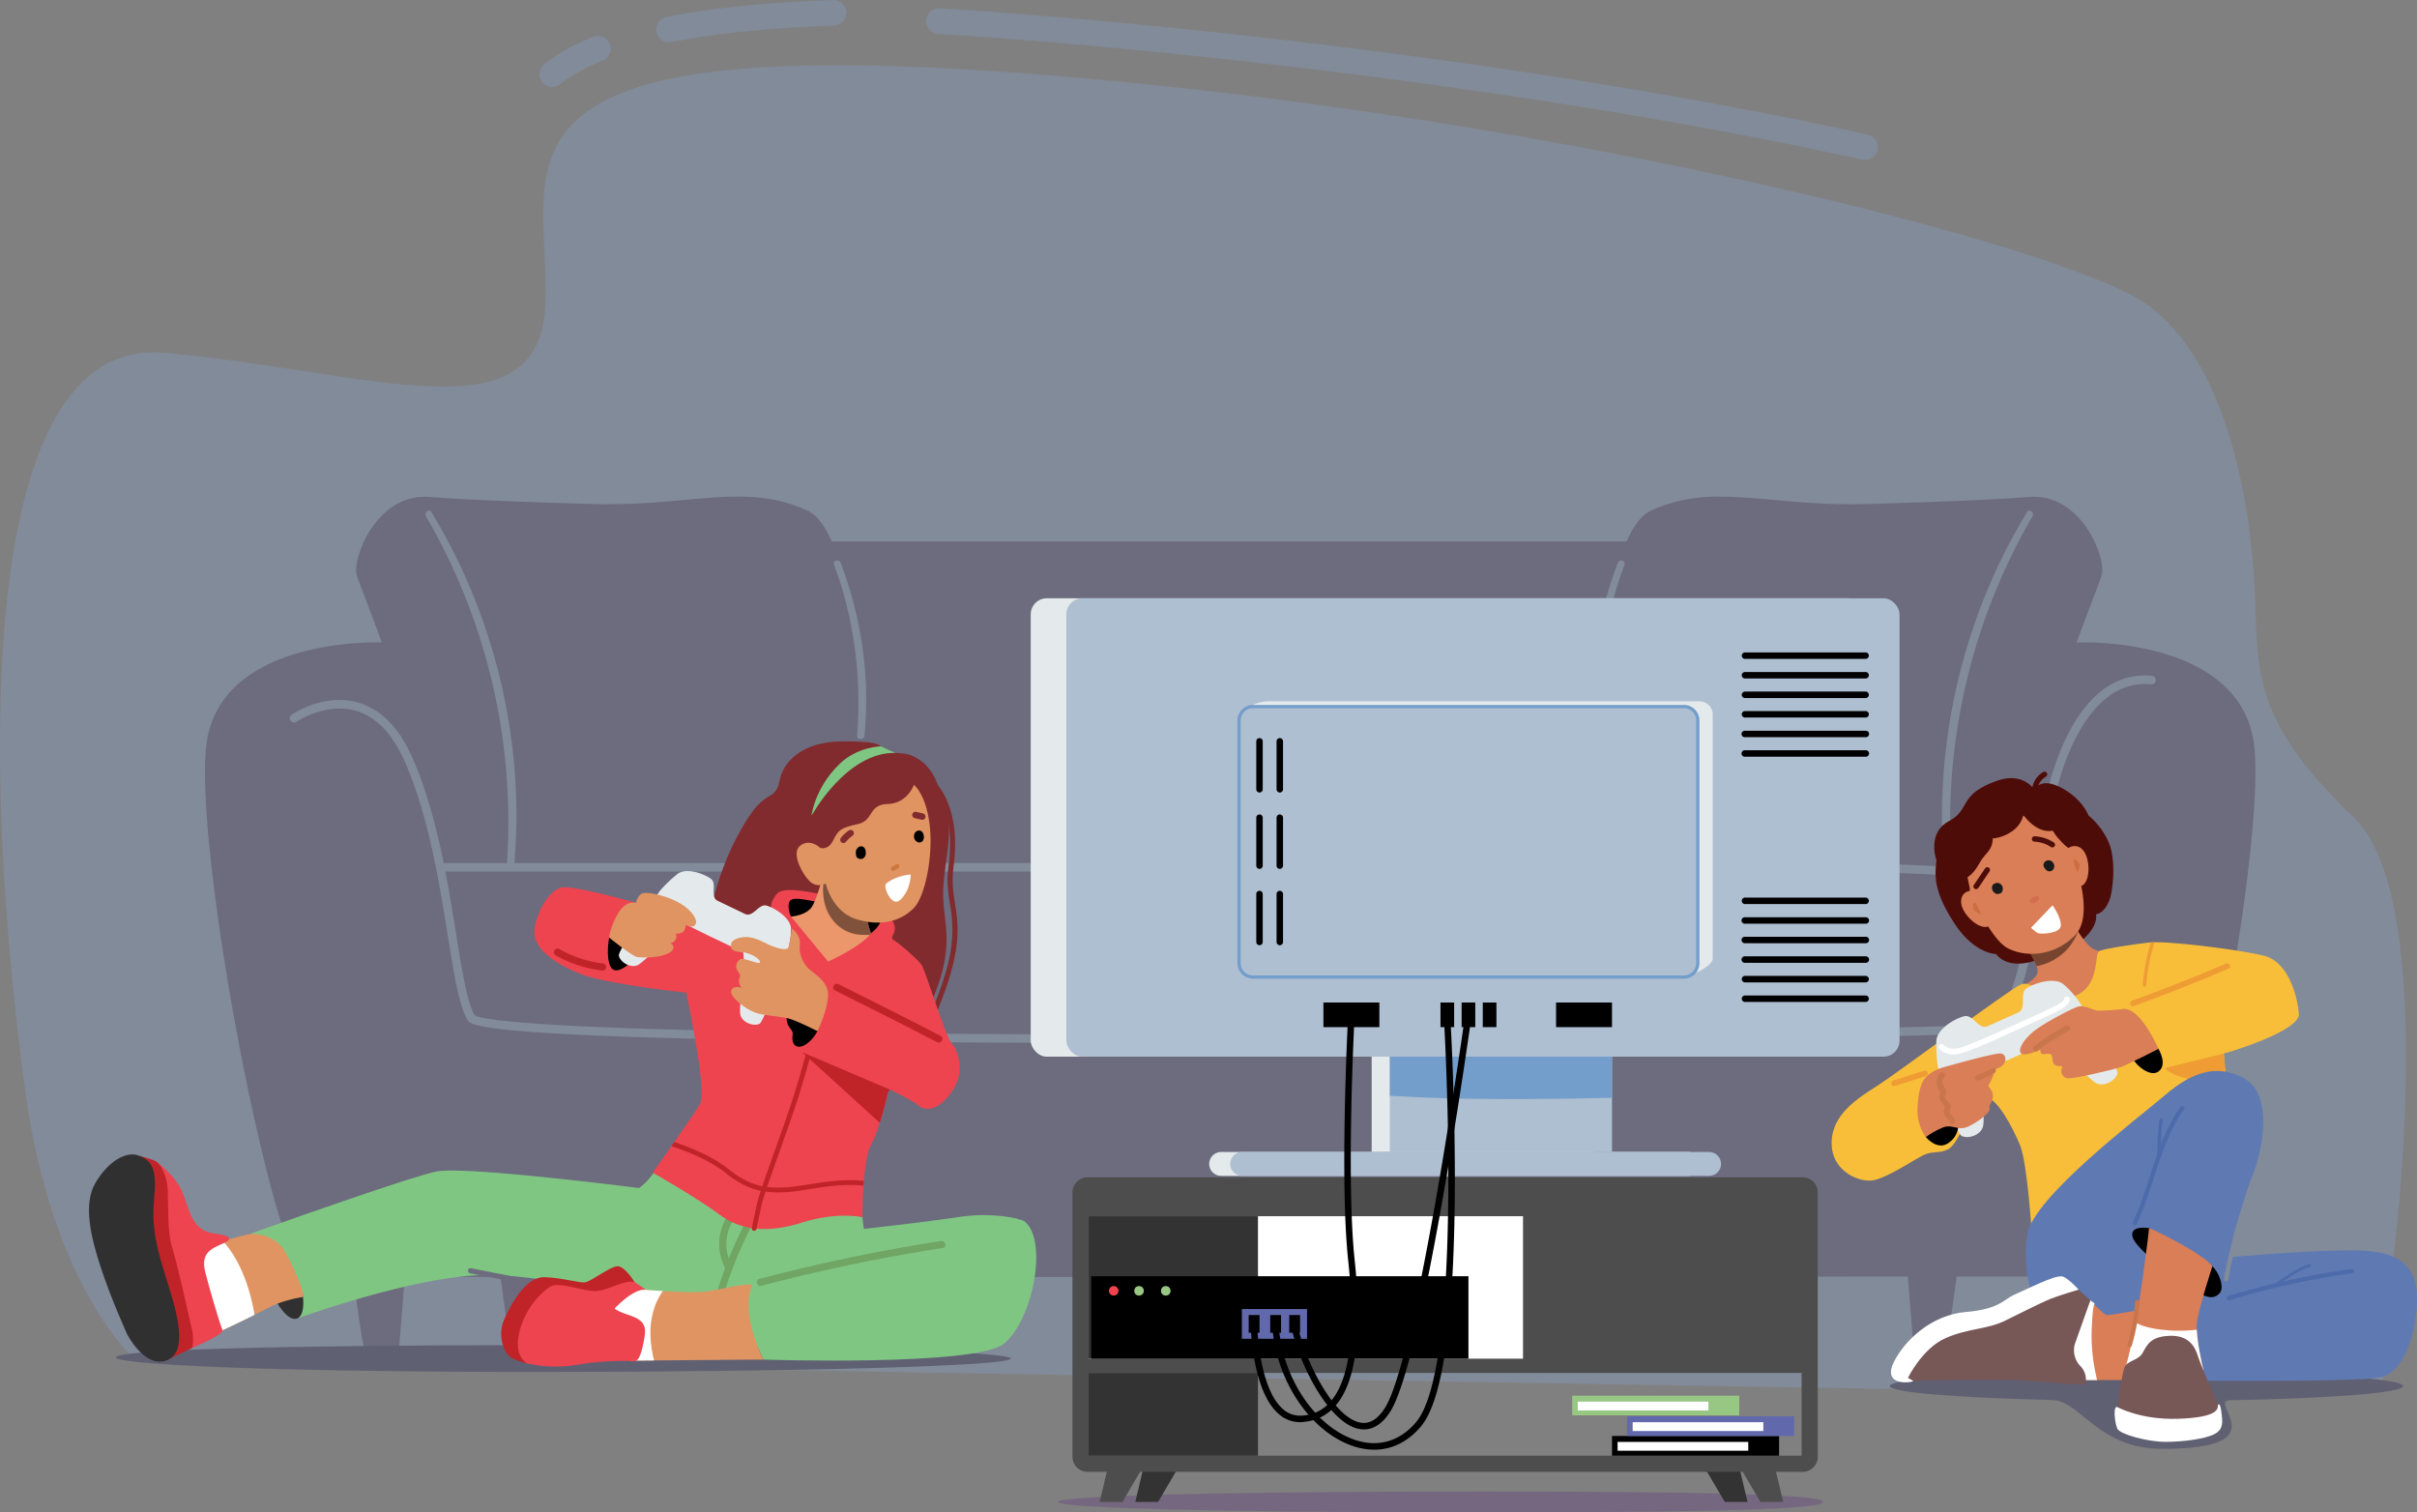<svg id="characters" xmlns="http://www.w3.org/2000/svg" viewBox="0 0 1418.56 887.68"><rect x="0" y="0" width="1418.56" height="887.68" fill="#808080" stroke="none"/><defs><style>.cls-1{fill:#828b99;}.cls-2{fill:#6c6c7e;}.cls-3{fill:#606073;}.cls-4{fill:#812b2e;}.cls-5{fill:#80c683;}.cls-6{fill:#70a564;}.cls-7{fill:#ed4450;}.cls-8{fill:#c02328;}.cls-9{fill:#e4e9eb;}.cls-10{fill:#df9462;}.cls-11{fill:#eb966b;}.cls-12{opacity:0.45;}.cls-13{fill:#fff;}.cls-14{fill:#303030;}.cls-15{fill:#cd763d;}.cls-16{fill:#4e0c09;}.cls-17{fill:#d97e56;}.cls-18{fill:#1a1a1a;}.cls-19{opacity:0.5;}.cls-20{fill:#d45c48;}.cls-21{fill:#c15c29;}.cls-22{fill:#f8be39;}.cls-23{fill:#ef9c35;}.cls-24{fill:#c9764c;}.cls-25{fill:#5f7ab3;}.cls-26{fill:#785757;}.cls-27{fill:#4d6baa;}.cls-28{fill:#766780;}.cls-29{fill:#333;}.cls-30{fill:#4d4d4d;}.cls-31{fill:#aebfd1;}.cls-32{fill:#739dca;}.cls-33{fill:#6168ac;}.cls-34{fill:#98c683;}.cls-35{fill:#ef4450;}</style></defs><path class="cls-1" d="M1577.09,2004.24s-48.42-41.67-64.09-158.33c-25-186-29.42-441.61,81.42-432,120.17,10.45,220.68,51.33,224-28.14s-47-157.41,257.9-137.5,631.12,100.73,682.4,137.5,62.24,131.78,63.36,176.49,3,71.9,57.82,124.41c51.07,48.91,24.52,265.15,16.86,300.18s29.86,37.92-77.41,37.92S1577.09,2004.24,1577.09,2004.24Z" transform="translate(-1498.36 -1206.84)"/><path class="cls-1" d="M2593,1300.75a7.7,7.7,0,0,1-1.64-.18c-148-33-360.86-62-542.35-73.88a7.5,7.5,0,1,1,1-15c182.2,11.9,396,41,544.65,74.21a7.5,7.5,0,0,1-1.63,14.82Z" transform="translate(-1498.36 -1206.84)"/><path class="cls-1" d="M1891,1231.69a7.5,7.5,0,0,1-1.48-14.85c26.18-5.3,58.16-8.57,97.75-10a7.5,7.5,0,1,1,.54,15c-38.22,1.38-70.3,4.65-95.32,9.71A7.61,7.61,0,0,1,1891,1231.69Z" transform="translate(-1498.36 -1206.84)"/><path class="cls-1" d="M1822.5,1257.91a7.5,7.5,0,0,1-4.71-13.34c7.77-6.25,17.2-11.53,28.86-16.15a7.5,7.5,0,0,1,5.53,13.94c-10.1,4-18.5,8.68-25,13.9A7.46,7.46,0,0,1,1822.5,1257.91Z" transform="translate(-1498.36 -1206.84)"/><path class="cls-2" d="M1732.44,1999.76l6.18-76.61-35.89,4c0,2.23,5.64,56.15,9.8,73.26a4.09,4.09,0,0,0,4,3.11h11.9A4.07,4.07,0,0,0,1732.44,1999.76Z" transform="translate(-1498.36 -1206.84)"/><path class="cls-2" d="M1818.13,1994.54l6.18-76.62-35.89,4c0,2.24,5.64,56.16,9.81,73.26a4.05,4.05,0,0,0,4,3.11h11.9A4.06,4.06,0,0,0,1818.13,1994.54Z" transform="translate(-1498.36 -1206.84)"/><path class="cls-2" d="M2704.37,1999.23l-6.18-76.61,35.89,4c0,2.23-5.64,56.15-9.81,73.26a4.06,4.06,0,0,1-3.95,3.1h-11.9A4.06,4.06,0,0,1,2704.37,1999.23Z" transform="translate(-1498.36 -1206.84)"/><path class="cls-2" d="M2621,1992.19l-6.18-76.61,35.89,4c0,2.24-5.64,56.16-9.8,73.26a4.07,4.07,0,0,1-4,3.11h-11.9A4.06,4.06,0,0,1,2621,1992.19Z" transform="translate(-1498.36 -1206.84)"/><polygon class="cls-2" points="430.35 317.78 1108.86 317.78 1111.2 431.64 405.7 446.91 430.35 317.78"/><path class="cls-2" d="M2761.54,1956c-7.69,0-1068.22.86-1082.29,0-19.12-1.17-66.91-246.52-59.87-311.08s102.13-61,102.13-61h997.77s2.31-.09,6.25,0a181.78,181.78,0,0,1,22.11,1.95c2.84.42,5.81.94,8.84,1.57,27.52,5.68,60.87,20.26,64.93,57.51C2828.45,1709.5,2778.87,1956,2761.54,1956Z" transform="translate(-1498.36 -1206.84)"/><path class="cls-2" d="M2587.87,1502.83s71-1.81,101.54-4.29,45.58,36.13,42.42,46.14-32.42,80-37.31,116.49,6.31,62-15.35,67.82-110.54-12.53-162.05-12.43-85.33-18.39-85.33-18.39,0-175.24,35.43-191.58S2533.25,1503.21,2587.87,1502.83Z" transform="translate(-1498.36 -1206.84)"/><path class="cls-1" d="M2688.05,1507.46c1.35-2.22,4.51.15,3.24,2.35a356.51,356.51,0,0,0-47.55,203.61c.18,2.78-4.08,3.53-4.33.69C2633.14,1642.7,2650.71,1568.61,2688.05,1507.46Z" transform="translate(-1498.36 -1206.84)"/><path class="cls-1" d="M2447.87,1537.12c-12.25,32.24-17.39,67.13-13.95,101.5.27,2.72,4.53,2.79,4.31,0-2.65-34.2,1.6-68.22,13.55-100.43C2452.69,1535.74,2448.79,1534.7,2447.87,1537.12Z" transform="translate(-1498.36 -1206.84)"/><path class="cls-2" d="M1851.75,1502.83s-71-1.81-101.55-4.29-45.57,36.13-42.41,46.14,32.42,80,37.31,116.49-6.31,62,15.35,67.82,110.53-12.53,162-12.43,85.34-18.39,85.34-18.39,0-175.24-35.44-191.58S1906.37,1503.21,1851.75,1502.83Z" transform="translate(-1498.36 -1206.84)"/><path class="cls-1" d="M1751.57,1507.46c-1.35-2.22-4.52.15-3.24,2.35a356.51,356.51,0,0,1,47.55,203.61c-.19,2.78,4.08,3.53,4.33.69C1806.48,1642.7,1788.9,1568.61,1751.57,1507.46Z" transform="translate(-1498.36 -1206.84)"/><path class="cls-1" d="M1991.74,1537.12c12.26,32.24,17.39,67.13,14,101.5-.27,2.72-4.53,2.79-4.31,0,2.65-34.2-1.6-68.22-13.56-100.43C1986.92,1535.74,1990.83,1534.7,1991.74,1537.12Z" transform="translate(-1498.36 -1206.84)"/><path class="cls-1" d="M2173.84,1819c-104.54,0-193.48-.78-259-2.28-137.71-3.16-140.68-8.53-142.28-11.42-4.92-8.91-7.82-27-11.49-49.84-4.92-30.67-11-68.85-24.74-100.73-7.26-16.89-17.06-27.22-29.13-30.71-17.7-5.11-34.65,6.35-34.82,6.47a2.5,2.5,0,0,1-2.84-4.12c.77-.53,19-12.91,39-7.17,13.6,3.91,24.5,15.2,32.39,33.56,13.94,32.45,20.12,71,25.08,101.91,3.42,21.34,6.38,39.79,10.83,48,2.59,1.92,22.05,6.49,143.49,9.15,74.3,1.63,177.58,2.36,298.66,2.12,224.72-.46,433.48-4,445.49-6,17-2.79,25.63-66.3,30.78-104.25,2.21-16.29,4.12-30.36,6.17-37.8,3.26-11.92,9.28-28.93,19.41-42.25,11.29-14.87,24.93-21.63,40.53-20.13a2.5,2.5,0,1,1-.48,5c-33.87-3.27-49.5,40-54.64,58.72-1.95,7.13-3.84,21-6,37.15-7.81,57.52-15.83,105.38-34.93,108.52-13.7,2.24-239.19,5.63-451,6Zm-397.1-16.38Z" transform="translate(-1498.36 -1206.84)"/><path class="cls-1" d="M2250.58,1732.64a2.51,2.51,0,0,1-2.43-1.91c-.13-.47-3.62-12.32-27.76-12.32h-462.3a2.5,2.5,0,0,1,0-5h462.3c17.54,0,25.8,5.93,29.59,10.6a13.31,13.31,0,0,1,1.56-1.85c8.64-8.55,31.7-8.38,32.66-8.39,1.68,0,172.79-.54,294.63,0,72.1.32,110.79,4.93,115,13.68a4,4,0,0,1-.3,4.23,2.5,2.5,0,0,1-4.36-2.27c-.67-.75-4-3.32-18.79-5.71-19.1-3.08-49.91-4.74-91.59-4.93-121.83-.53-292.92,0-294.63,0-6.11-.06-23.18,1.06-29.12,6.94a6,6,0,0,0-2,4.43,2.5,2.5,0,0,1-2.2,2.48Zm439-4.05h0Z" transform="translate(-1498.36 -1206.84)"/><path class="cls-3" d="M2091.6,2004.24c0,4.35-124.76,7.87-278.66,7.87s-246.56-4.26-246.56-8.6,92.67-7.14,246.56-7.14S2091.6,1999.89,2091.6,2004.24Z" transform="translate(-1498.36 -1206.84)"/><path class="cls-4" d="M2052,1734.68c-1-20,8.33-40.8-.5-60.08a29,29,0,0,0-1.77-3.3,31.87,31.87,0,0,0-6.59-13.85,24.64,24.64,0,0,0-10.46-7.38,23.57,23.57,0,0,0-6.66-1.2c-2.48-.14-5-.17-7.19-1.54-2-1.25-3.55-2.89-5.79-3.75a25.09,25.09,0,0,0-7.61-1.22,139,139,0,0,0-16.46-.24c-9.32.59-18.68,3.2-25.63,9.73a24.72,24.72,0,0,0-6.75,10.53c-.7,2.22-1,4.58-1.86,6.74a10.89,10.89,0,0,1-4.63,4.89,32.42,32.42,0,0,0-10.39,9.56,107.4,107.4,0,0,0-7.8,12.67,160.75,160.75,0,0,0-19,87.58c.37,5.16.78,10.5,2.77,15.32s5.44,8.49,8.91,12.17c6.66,7.06,13.52,14.21,22,19.17,9,5.3,19.41,7.09,29.76,7a94.51,94.51,0,0,0,26.93-4.09,70.2,70.2,0,0,0,23.34-12.13c7.6-6.14,12.87-14.1,16.89-22.93,4.39-9.66,8.18-19.8,9.69-30.35a73,73,0,0,0,.43-16.38C2053.11,1745.94,2052.28,1740.33,2052,1734.68Z" transform="translate(-1498.36 -1206.84)"/><path class="cls-4" d="M2059.94,1744.77c-.58-5.09-1.59-10.12-2.14-15.21a67.11,67.11,0,0,1,.36-15.45c1.18-9.71,1.17-19.53-1.22-29.07-2.24-8.92-6.64-17.59-14-23.32-1.51-1.17-3.65.94-2.12,2.12,14,10.91,16.5,31.35,14.64,47.84-.57,5-1.23,10-.9,15s1.23,9.78,1.94,14.66a78.73,78.73,0,0,1-1.25,29.1c-2.42,10.68-6.42,20.92-10.42,31.09-.71,1.8,2.19,2.58,2.89.8C2054.92,1784,2062.22,1764.82,2059.94,1744.77Z" transform="translate(-1498.36 -1206.84)"/><path class="cls-5" d="M1927.4,1962.22s158.68-49.94,172.49-38.31,4.36,58.22-12.35,71.62-141.15,9.31-141.15,9.31l-19-42.62" transform="translate(-1498.36 -1206.84)"/><path class="cls-5" d="M1673.52,1980.5s70-25.61,112.15-25.38,219.68,34.69,219.68,34.69l90.3-67.65a95.83,95.83,0,0,0-34.53-1c-19.46,2.91-55.77,7-55.77,7l-.89-7-120.8-28.6s-4.24,7.63-10.34,11.58c0,0-102-13.06-118.69-9.7S1645,1931.1,1645,1931.1,1684.51,1949.08,1673.52,1980.5Z" transform="translate(-1498.36 -1206.84)"/><path class="cls-6" d="M1937.1,1921.83a244.11,244.11,0,0,0-11,23.74,26.15,26.15,0,0,1,2.27-22c1.41-2.33-2.23-4.45-3.63-2.13a30.38,30.38,0,0,0-.93,29.41,2.13,2.13,0,0,0,.16.25,242.19,242.19,0,0,0-8.09,26c-.66,2.63,3.4,3.75,4.06,1.12a238.32,238.32,0,0,1,20.79-54.23C1942,1921.57,1938.38,1919.44,1937.1,1921.83Z" transform="translate(-1498.36 -1206.84)"/><path class="cls-7" d="M2056.59,1818.77c-3.22-3.32-15.05-42.19-17.2-45.41s-13.26-12.9-16.48-14.69,2.5-4.3,0-9.87-14.54-10.31-16.85-10.92c-51.6-13.62-50.53-8.24-53.75-3.49s-.36,13.53-.36,13.53l-20.67-3.29-59.57-7.9s-38.74-11-44.47-8.88-12.54,10.75-15,23.05,11.47,21.38,26.55,27.48,62.32,11.11,62.32,11.11,12.43,57.76,8.17,65.2-27.83,40.43-27.83,40.43,26.24,14.9,39,24.48,28.73,11.17,48.73,4.78,35.33-3.19,35.33-3.19,0-33.51,5.13-42.56,9.81-30.32,9.81-30.32l1.16-2c7.13,3.46,13.76,6.94,17,9.5,8.24,6.45,19-5,22.58-14.33S2059.82,1822.1,2056.59,1818.77Z" transform="translate(-1498.36 -1206.84)"/><path class="cls-8" d="M2005.14,1902.72c.06-.92.13-1.86.21-2.8-11.89-1.21-23.16.62-32.43,2.12-4.26.69-8.29,1.34-11.82,1.62-12.77,1-22.65-.46-35.34-10.73-9.59-7.76-23.71-13.15-31.66-15.78l-1.69,2.42c7.59,2.47,22.12,7.87,31.59,15.54,11.18,9.06,20.29,11.62,30.82,11.62,2.1,0,4.26-.1,6.5-.28,3.64-.28,7.73-.94,12-1.64C1983,1903.26,1993.67,1901.52,2005.14,1902.72Z" transform="translate(-1498.36 -1206.84)"/><path class="cls-8" d="M1971.29,1825.72c-2.26,8.29-4.7,16.83-7,24.06-3.26,10.2-7.67,22.59-11.57,33.52-4.91,13.77-9.16,25.66-10.21,30.6-1.9,8.84-2.89,13.67-2.89,13.67a1.4,1.4,0,0,0,1.09,1.66l.28,0a1.4,1.4,0,0,0,1.38-1.12s1-4.82,2.88-13.64c1-4.76,5.23-16.57,10.11-30.25,3.91-11,8.33-23.36,11.61-33.61,2.22-7,4.56-15.12,6.75-23.1C1972.9,1826.94,1972.1,1826.33,1971.29,1825.72Z" transform="translate(-1498.36 -1206.84)"/><path d="M1855.89,1757.15s-2.32,11.49,1,17.37,14.08-3.55,16.28-9.67S1855.89,1757.15,1855.89,1757.15Z" transform="translate(-1498.36 -1206.84)"/><path d="M1978.11,1812.06s-3.14,6.39-8.4,8.6-6.85-2.7-6.18-6-2-3.81-3-7.1-.61-8,.74-9.06S1980.39,1806.65,1978.11,1812.06Z" transform="translate(-1498.36 -1206.84)"/><path class="cls-9" d="M1948.09,1738.34c-4.46-1.11-7.8,7.17-12.42,4.94l-12.54-6v0l-3.61-1.74c-4.61-2.25-.18-10-3.82-12.82s-14.38-6.91-19.6-3a76.33,76.33,0,0,0-10.2,9.7s-24.92,34.71-24.33,38.3,6.79,7.83,11.38,5.42,25.51-25,28-23.69c1.54.82,14.27,7.06,14.27,7.06s17.31,8.27,18.88,9c2.55,1.12-2.23,31.54-1.27,36.63s8.12,7.33,11.31,5.58,16.4-42.21,16.4-42.21a48.16,48.16,0,0,0,2.08-13.56C1962.42,1745.35,1952.55,1739.46,1948.09,1738.34Z" transform="translate(-1498.36 -1206.84)"/><path class="cls-10" d="M1978.11,1812.06s5.26-10.27,6.21-19.83-8.36-13.62-11.94-17.44a17.71,17.71,0,0,1-4.54-14c.48-5.11-4.61-8.91-4.61-8.91s-1.28,7.77-2,10.67-7.68.69-12.74-1.76-8.87-4.34-13.72-3.9c-2.75.26-7,1.56-7.26,3.9s-.21,3.78,3.49,4.56,2.72-.15,7.2,1.41,7.18,4.62,6,5.21-8.21-2.51-10.54-2.32-4.29,4.09-2.54,6.82l1.76,2.72a18.71,18.71,0,0,0-.78,2.92c-.39,2,1.56,4.68,1.56,4.68a5.24,5.24,0,0,0-4.87-.1c-2.34,1.37-1.69,4.31,2.78,8.21s9.32,6.47,13.6,7.25,10.71,1.36,15.38,2.34S1978.11,1812.06,1978.11,1812.06Z" transform="translate(-1498.36 -1206.84)"/><path class="cls-10" d="M1871.71,1736.73a8.09,8.09,0,0,1,3-5.21c2.6-1.8,14.42.8,22.22,5.21s10.5,9.91,9.89,11.86c-1,3.29-4.11,2-5.91.84a7.38,7.38,0,0,1-1.15,3.85c-1.2,1.8-4.81,1.61-4.81,1.61s2,3.66-3.22,5.9c0,0,2.19,0,1.81,2.75-.17,1.21-2.2,3-6.8,4.25a46.2,46.2,0,0,1-14.43.77c-2.8-.4-16.42-11.41-16.42-11.41s0-4.21,4.21-12.41S1869.11,1736.13,1871.71,1736.73Z" transform="translate(-1498.36 -1206.84)"/><path d="M1962.59,1744.77s-2.36-4.91-.93-8.59,11.33-.64,16.65,0c29,3.54,38.88,8.48,36.46,12.56a19.67,19.67,0,0,1-5.18,5.81C2006,1756.94,1962.59,1744.77,1962.59,1744.77Z" transform="translate(-1498.36 -1206.84)"/><path class="cls-11" d="M1984.39,1771.21s19.89-8.9,25.2-16.66a47.48,47.48,0,0,1-2.68-10.77l2.43-8.91-27.65-15s-3.27,12.47-6.33,18.4-12.77,6.54-12.77,6.54Z" transform="translate(-1498.36 -1206.84)"/><path class="cls-12" d="M1982.44,1720.24a37.7,37.7,0,0,0-.39,15.51c2.06,10.37,10,18.8,20.8,19.7a36.3,36.3,0,0,0,6.08,0c.24-.29.46-.58.66-.86a47.48,47.48,0,0,1-2.68-10.78l2.43-8.9Z" transform="translate(-1498.36 -1206.84)"/><path class="cls-8" d="M2050.42,1814.88c-19.83-10.39-39.9-20.32-59.9-30.38-2.42-1.21-4.55,2.42-2.13,3.64,20,10,40.07,20,59.9,30.37C2050.69,1819.77,2052.82,1816.14,2050.42,1814.88Z" transform="translate(-1498.36 -1206.84)"/><path class="cls-8" d="M1852,1772.3a68.78,68.78,0,0,1-25.42-8.4c-2.36-1.34-4.48,2.3-2.12,3.63a73.75,73.75,0,0,0,27.54,9,2.11,2.11,0,0,0,2.11-2.1A2.16,2.16,0,0,0,1852,1772.3Z" transform="translate(-1498.36 -1206.84)"/><path class="cls-8" d="M2014.7,1865.85c2.76-8.71,4.7-17.54,4.7-17.54l1.16-2-51.43-21.91Z" transform="translate(-1498.36 -1206.84)"/><path class="cls-10" d="M1874.19,1963.67s24.46,2.09,35.21,1.49,30.18-6.7,30.18-3.53c-6.75,16.92,6.81,43.21,6.81,43.21l-77.57.6-26-25.66,4.18-17.31Z" transform="translate(-1498.36 -1206.84)"/><path class="cls-13" d="M1880.08,1989.09c0-8.5,2.27-17.51,7.35-24.47-7.31-.45-13.24-.95-13.24-.95l-27.15-1.2-4.18,17.31,26,25.66,13.4-.11A68.09,68.09,0,0,1,1880.08,1989.09Z" transform="translate(-1498.36 -1206.84)"/><path class="cls-7" d="M1808,2007.13a75.33,75.33,0,0,0,28.62.8,164.65,164.65,0,0,1,34.11-2.15c3,.27,4.8-7.27,6-14.81s-2.52-10-9.62-12.38-8-3.77-8-3.77,10.75-11.62,17.84-10.94c1.17.12-6.08-4.53-6.08-4.53l-8.09-5.26-17.4,7-24-1.88-13.28,9.15-11.44,17.23,3,14.81A11.32,11.32,0,0,0,1808,2007.13Z" transform="translate(-1498.36 -1206.84)"/><path class="cls-8" d="M1808,2007.13s-8.08-3.23-5.07-17.5,13.31-24.77,18.58-27.73,20.14,3.23,27,2.69,16.8-6.86,22.29-5.24c0,0-5.81-9.56-10.15-9.3s-15.34,8.89-18.78,9.43-13.27-2.7-24-3-19.23,15.06-23.58,24.76.23,20.19,3.89,22.35S1808,2007.13,1808,2007.13Z" transform="translate(-1498.36 -1206.84)"/><path class="cls-14" d="M1676.2,1968.09s1.47,11.17-3.7,12.69c-5.43,1.59-12-9-15.09-16.09S1676.23,1957.4,1676.2,1968.09Z" transform="translate(-1498.36 -1206.84)"/><path class="cls-10" d="M1643.64,1931.34s-21.23,5.84-28.58,6.62-8.43-8.46-9.32,5.2,17.31,47.18,17.31,47.18,18.44-8.42,33.34-16.17c8.75-4.55,19.81-6.08,19.81-6.08,1.66-2-9.2-25.85-12.56-29.6A22.58,22.58,0,0,0,1643.64,1931.34Z" transform="translate(-1498.36 -1206.84)"/><path class="cls-13" d="M1642.92,1959.54c-3.09-8.85-7.56-17.43-13.82-24.44a134.91,134.91,0,0,1-14,2.86c-7.34.78-8.43-8.46-9.32,5.2s17.31,47.18,17.31,47.18,12.11-5.53,24.64-11.75A110.41,110.41,0,0,0,1642.92,1959.54Z" transform="translate(-1498.36 -1206.84)"/><path class="cls-7" d="M1589.82,1888.48s11.86,8.07,16.12,19.43,5.57,21.41,18.62,23c9.3,1.14,10.34,3.26,5.3,5.48-8.38,3.7-13.89,6.07-10.88,17.75s8.88,31.08,9.94,33.48S1611.1,1998,1611.1,1998s-19.29-53.68-20.48-59.92S1589.82,1888.48,1589.82,1888.48Z" transform="translate(-1498.36 -1206.84)"/><path class="cls-8" d="M1580.57,1885.38s7.15,1.86,9.25,3.1,6.73,7.13,7,17.45c.45,20,.11,25,3.32,35.77s9.45,39.79,10.85,45.21a27.24,27.24,0,0,1,.15,11.09l-15.8,7.62S1573,1907.66,1580.57,1885.38Z" transform="translate(-1498.36 -1206.84)"/><path class="cls-14" d="M1573,1990s9.85,19.26,22.26,15.62,8.93-22.32,2-44.11-10-33.47-8.49-50.3-.19-22.26-8.23-25.83-18.75,3.19-26.19,15.78-2.53,32.45,3.45,50.49S1573,1990,1573,1990Z" transform="translate(-1498.36 -1206.84)"/><path class="cls-6" d="M2050.63,1935.25q-42,6.48-83.37,16.38-11.65,2.79-23.25,5.86c-2.62.69-1.51,4.76,1.11,4.06q41.09-10.85,83-18.31,11.81-2.12,23.66-3.93C2054.41,1938.9,2053.28,1934.84,2050.63,1935.25Z" transform="translate(-1498.36 -1206.84)"/><path class="cls-10" d="M1979.71,1704.48s-6-5.91-11.86-1.11,3.13,19.66,7.39,22a8,8,0,0,0,7.76,0s3.57,16.55,18.06,21,26.13,1.11,33.68-6.63c6.62-6.78,11.44-30.8,9.22-48.9s-9.22-23.33-9.22-23.33-3.73,10.85-15.34,11.22-8,9.58-17.55,11.8-11.29,3-14.52,9.64C1984.39,1706.13,1979.71,1704.48,1979.71,1704.48Z" transform="translate(-1498.36 -1206.84)"/><path class="cls-15" d="M2026.14,1714.64a1.24,1.24,0,0,0-.76-.58,1.31,1.31,0,0,0-1,.12l-2.43,1.44a1.31,1.31,0,0,0-.58.75,1.29,1.29,0,0,0,.13,1,1.32,1.32,0,0,0,.75.58,1.36,1.36,0,0,0,1-.13l2.44-1.44a1.32,1.32,0,0,0,.58-.75A1.31,1.31,0,0,0,2026.14,1714.64Z" transform="translate(-1498.36 -1206.84)"/><path d="M2006.48,1707.18s0-.07,0-.11a6.38,6.38,0,0,0-.1-1,3.94,3.94,0,0,0-.47-1.25,1.93,1.93,0,0,0-.65-.71,1.75,1.75,0,0,0-.86-.45l-.67-.09a2.44,2.44,0,0,0-1.27.34,4,4,0,0,0-.77.64,4.76,4.76,0,0,0-.58.81,5,5,0,0,0-.36.93,7.72,7.72,0,0,0-.12.82,1.49,1.49,0,0,0,0,.21,5,5,0,0,0,.12,1,0,0,0,0,0,0,0v.14l.09.67.25.61.4.51a2,2,0,0,0,.81.52,1.34,1.34,0,0,0,.62.17l.09,0a1.93,1.93,0,0,0,1,0,1.77,1.77,0,0,0,.94-.3,2.43,2.43,0,0,0,.9-.9,2.06,2.06,0,0,0,.23-.37,5.09,5.09,0,0,0,.32-.76.16.16,0,0,0,0-.09,6.29,6.29,0,0,0,.11-.74v-.2C2006.54,1707.56,2006.51,1707.37,2006.48,1707.18Z" transform="translate(-1498.36 -1206.84)"/><path d="M2040.45,1696.86a2.58,2.58,0,0,0-.08-.26l-.16-.4-.18-.41a2.07,2.07,0,0,0-.15-.25,2.8,2.8,0,0,0-1.51-1.16l-.67-.09a2.48,2.48,0,0,0-1.27.35,4.56,4.56,0,0,0-.66.52,5.05,5.05,0,0,0-.49.63.75.75,0,0,0-.1.2c-.1.21-.2.43-.28.65l0,.1a.43.43,0,0,0,0,.11c0,.23-.08.49-.1.72a.81.81,0,0,0,0,.22c0,.24,0,.49.09.73l0,.06a.51.51,0,0,0,0,.13,2.15,2.15,0,0,0,.19.5,2.91,2.91,0,0,0,.21.48l.26.33a3.59,3.59,0,0,0,.25.33l.08.07a5.06,5.06,0,0,0,.57.44.72.72,0,0,0,.19.11,2.48,2.48,0,0,0,1.27.35,1.93,1.93,0,0,0,1-.22,1.85,1.85,0,0,0,.81-.52,2.61,2.61,0,0,0,.65-1.11,2.35,2.35,0,0,0,.14-.52,4.71,4.71,0,0,0,.1-1.19C2040.54,1697.46,2040.51,1697.16,2040.45,1696.86Z" transform="translate(-1498.36 -1206.84)"/><path class="cls-13" d="M2032.84,1720.12s-8.32.39-14.45,5.37c-1.89,1.53,3.24,14.21,8.23,9.61C2033.11,1729.12,2032.84,1720.12,2032.84,1720.12Z" transform="translate(-1498.36 -1206.84)"/><path class="cls-4" d="M1999.24,1694.89a1.88,1.88,0,0,0-2.6-.68,20.31,20.31,0,0,0-2.65,2.07,19.72,19.72,0,0,0-2.22,2.52,1.91,1.91,0,0,0-.2,1.46,2,2,0,0,0,.88,1.14,1.91,1.91,0,0,0,1.46.19l.46-.19a1.89,1.89,0,0,0,.47-.42,17.48,17.48,0,0,1,2.91-2.92c.27-.19.53-.39.81-.57a2,2,0,0,0,.87-1.14A1.91,1.91,0,0,0,1999.24,1694.89Z" transform="translate(-1498.36 -1206.84)"/><path class="cls-4" d="M2041.29,1685.15a2,2,0,0,0-1.14-.87l-4-.92a2,2,0,0,0-1.46.19,1.9,1.9,0,0,0-.68,2.6,1.93,1.93,0,0,0,1.13.87l4,.92a1.9,1.9,0,0,0,2.15-2.79Z" transform="translate(-1498.36 -1206.84)"/><path class="cls-2" d="M1804.82,1957.12l-30.17-5.94c-1.89-.38-2.27,2.6-.38,3l30.17,5.94C1806.34,1960.46,1806.71,1957.49,1804.82,1957.12Z" transform="translate(-1498.36 -1206.84)"/><path class="cls-5" d="M1974.63,1685.65s20.35-37.45,49.2-36.91c0,0-6-2.53-8.37-3.85,0,0-13.87.19-24.31,10.29C1976.35,1669.5,1974.63,1685.65,1974.63,1685.65Z" transform="translate(-1498.36 -1206.84)"/><path class="cls-3" d="M2908.78,2020.36c0,3.94-40.45,7.2-101.45,8.33-14.33.26,29.73,28.54-39.67,28.54-38.5,0-47.89-28.28-65.08-28.68-55.71-1.29-95.11-4.47-95.11-8.19,0-4.87,67.45-8.81,150.66-8.81S2908.78,2015.49,2908.78,2020.36Z" transform="translate(-1498.36 -1206.84)"/><path class="cls-16" d="M2736.17,1701.68a43.24,43.24,0,0,0-12.05-16.22s-3.63-9.92-16.16-16.34c-7.1-3.64-11.07-2.79-13.21-1.3a10.1,10.1,0,0,1,4.36-5.1,1.58,1.58,0,0,0-1.6-2.73,13.43,13.43,0,0,0-6.35,8.88c-2.63-2.9-9.26-8-21.33-3.55-22.62,8.31-14.53,16.43-27.67,23.51s-7.27,23-7.27,23c-1.07,9.15-1.63,18.14,10.28,36.59s24.66,18.37,24.66,18.37c8.47,10.61,25.31,3,25.31,3a49.39,49.39,0,0,0,24.86-10.87c10.29-8.42,8.55-15.47,8.55-15.47s4.59,0,7.88-8.39C2738.54,1729.58,2740.32,1711.79,2736.17,1701.68Z" transform="translate(-1498.36 -1206.84)"/><path class="cls-17" d="M2677.12,1791.76s6.87-4.64,13.27-9.3,3.87-8.19-.5-16.2c-3.07-5.64,25.93-16.23,25.93-16.23s5.73,10.22,10.59,13.5,22.89,3,22.89,3-4.34,17.25-12.37,22.31S2677.12,1791.76,2677.12,1791.76Z" transform="translate(-1498.36 -1206.84)"/><path class="cls-12" d="M2693.72,1773.89a32.73,32.73,0,0,0,17.94-9.92,35.42,35.42,0,0,0,5.76-9c.2-.44.39-.88.58-1.33-1.32-2-2.18-3.57-2.18-3.57s-29,10.59-25.93,16.23A57.35,57.35,0,0,1,2693.72,1773.89Z" transform="translate(-1498.36 -1206.84)"/><path class="cls-17" d="M2714.18,1708.45c-.67-1.55-.73-2.14-1.54-4-.82.61-7.08-6.21-8.11-7.92-.44-.73-.91-1.44-1.4-2.13a12.37,12.37,0,0,1-1.73.19c-6.11.2-11.25-4.1-14.9-8.58l-.32-.43-.43.14a15.68,15.68,0,0,1-5.37,8.18,23.61,23.61,0,0,1-12.48,5.07,11.65,11.65,0,0,1-2.71,7.72c-1,1.34-2.23,2.55-3.23,3.91-.87,1.18-1.59,2.48-2.35,3.73a24.56,24.56,0,0,1-5,6.32,13,13,0,0,1-1.46,1c.74,4.72,1.92,7.87,1,8.14,5.56,12,14.58,29.36,22.54,33.57,9.65,5.11,26.55,5.53,39.36-7.39C2727.59,1744.44,2717,1714.93,2714.18,1708.45Z" transform="translate(-1498.36 -1206.84)"/><path class="cls-17" d="M2654.5,1729.78s-5.41.3-5.14,6.78,10.41,16.39,16,14C2670.74,1748.19,2654.5,1729.78,2654.5,1729.78Z" transform="translate(-1498.36 -1206.84)"/><path class="cls-18" d="M2671.54,1725.23a2.67,2.67,0,0,0-2.15.09l-.24.09-.09,0a.18.18,0,0,0-.07,0c-2.34,1.16-1.75,4.33.1,5.49a2.08,2.08,0,0,0,1.2.66,2.75,2.75,0,0,0,1.46-.23h.15a2.19,2.19,0,0,0,1.82-2.15A3.29,3.29,0,0,0,2671.54,1725.23Z" transform="translate(-1498.36 -1206.84)"/><path class="cls-18" d="M2702.26,1712.22a3.06,3.06,0,0,0-4.31,1.25,2.69,2.69,0,0,0-.16.45,2.16,2.16,0,0,0,.08,1.54l.09.17s0,0,0,.06a6.24,6.24,0,0,0,1.88,2.2,2.79,2.79,0,0,0,4.08-1.8A3.51,3.51,0,0,0,2702.26,1712.22Z" transform="translate(-1498.36 -1206.84)"/><g class="cls-19"><path class="cls-20" d="M2694.92,1733.5a1.6,1.6,0,0,0-2.16-.53l-2.15,1.32a1.57,1.57,0,1,0,1.62,2.7l2.15-1.32A1.61,1.61,0,0,0,2694.92,1733.5Z" transform="translate(-1498.36 -1206.84)"/></g><g class="cls-19"><path class="cls-21" d="M2657.05,1736.53c-.93.4-.65,3.58-.25,4.5s4.39,2.5,4.39,2.5S2658,1736.12,2657.05,1736.53Z" transform="translate(-1498.36 -1206.84)"/></g><path class="cls-17" d="M2711.82,1705.07a6.14,6.14,0,0,1,8.86.56c4.54,4.63,4.85,18.8-.7,21.21S2711.82,1705.07,2711.82,1705.07Z" transform="translate(-1498.36 -1206.84)"/><g class="cls-19"><path class="cls-21" d="M2715.4,1711.22c.93-.4,3.06,2,3.46,2.9s-1.17,4.91-1.17,4.91S2714.48,1711.62,2715.4,1711.22Z" transform="translate(-1498.36 -1206.84)"/></g><path class="cls-13" d="M2690.39,1751.38,2703,1738.2s4.57,6,4.92,11.39-11.78,5.55-13.29,5S2690.39,1751.38,2690.39,1751.38Z" transform="translate(-1498.36 -1206.84)"/><path class="cls-16" d="M2665.52,1716.06a1.63,1.63,0,0,0-2.17.57l-6.58,9.71a1.6,1.6,0,0,0,.57,2.17,1.62,1.62,0,0,0,2.16-.57l6.58-9.72A1.58,1.58,0,0,0,2665.52,1716.06Z" transform="translate(-1498.36 -1206.84)"/><path class="cls-16" d="M2703.69,1701.28a22.67,22.67,0,0,0-11.23-3.6,1.59,1.59,0,0,0-1.58,1.58,1.61,1.61,0,0,0,1.58,1.58,19.07,19.07,0,0,1,9.63,3.17,1.58,1.58,0,1,0,1.6-2.73Z" transform="translate(-1498.36 -1206.84)"/><path class="cls-22" d="M2651.52,1865.87s-4.81,13-9.91,15.58-9.35.85-14.44,3.4-19.83,12.38-28.33,14.54-25.49-4.63-25.49-21.62,15.58-26.45,27.19-33.9,75.48-55,83.42-59,16.74,12.17,32.07,6.51,11.07-25,14.57-26.41,18-3.64,29-4.92c10.24-1.19,52,4,67.31,7.69s20.11,25.77,20.67,34.27-30.64,19.45-44,23.19c.28,8.61,7.8,64.2,6.68,71.48-13,83.9-119.36,35.45-119.36,35.45s-2.53-42.21-6.92-53-13.74-28-19.69-27.75S2651.52,1865.87,2651.52,1865.87Z" transform="translate(-1498.36 -1206.84)"/><path class="cls-23" d="M2757,1785.94a1,1,0,0,0,1.05-1,112.49,112.49,0,0,1,4.84-25c-.82,0-1.58,0-2.23.08a114.14,114.14,0,0,0-4.71,24.86,1,1,0,0,0,1,1.1Z" transform="translate(-1498.36 -1206.84)"/><path class="cls-9" d="M2687.58,1787.09c-4.12,3,.49,11.71-4.69,14l-14,6.27v0c-1.43.65-2.84,1.27-4,1.81-5.18,2.29-8.57-7-13.54-5.91s-16.1,7.21-16.51,14.42a84.65,84.65,0,0,0,.91,15.53s10.37,38.22,13.82,40.27,11.46-.14,12.7-5.74-1.74-31.79,1.11-32.93c1.8-.71,16.14-7,16.14-7s19.34-8.73,21-9.57c2.76-1.35,22.83,21.34,27.82,24.17s12-1.64,12.77-5.58-21.73-40.92-21.73-40.92a53.36,53.36,0,0,0-10-11.43C2703.73,1780,2691.7,1784.12,2687.58,1787.09Z" transform="translate(-1498.36 -1206.84)"/><path class="cls-13" d="M2644.91,1825.74a10.68,10.68,0,0,1-8.36-3.6,1.66,1.66,0,0,1,2.63-2c.12.16,2.67,3.21,8.18,2,5.83-1.25,24.53-9.79,38.19-16l7.95-3.62c9.67-4.38,16.05-7.27,16.36-9.44a1.66,1.66,0,0,1,3.28.47c-.57,4-5.75,6.32-18.27,12l-7.94,3.61c-13.8,6.3-32.69,14.92-38.88,16.25A15.15,15.15,0,0,1,2644.91,1825.74Z" transform="translate(-1498.36 -1206.84)"/><path d="M2765.18,1822.47s5.59,9.18,0,13.29-15.95-6.26-15.36-9.19S2763.15,1819.55,2765.18,1822.47Z" transform="translate(-1498.36 -1206.84)"/><path d="M2628.71,1874.28s6.36,7.81,12.81,3.7,7-10.75,6.06-17.59S2626.46,1866.86,2628.71,1874.28Z" transform="translate(-1498.36 -1206.84)"/><path class="cls-17" d="M2743.18,1799.29s4.26-2.13,10.65,4.73,11.35,18.45,11.35,18.45-18,9.23-22,10.65-27.2,6.86-31,6.62-4.73-4.26-3.55-6.39-5.44,1.66-5.68-5-7.33.71-7.09-5.44c0,0-9.94,4.73-11.59,1.89s3.07-9.46,9.46-14,21.52-12.53,24.6-13.24,8.51,1.89,10.41,2.36S2743.18,1799.29,2743.18,1799.29Z" transform="translate(-1498.36 -1206.84)"/><path class="cls-17" d="M2627.32,1841s2.66-5.21,11.8-7.76,29.1-8.07,33.14-8.07,4.83,6.62-1.91,8.92c-5.44,1.85,1.17,0-4.68,9.2-1.2,1.88,2.55,2.7,2.34,6.94s-2.76,4.89-1.91,7.23-8.51,9.13-13.6,11-8.5-1.7-13.38,0a48.6,48.6,0,0,0-10.41,5.74s-5.74-6.59-4.89-18.48S2627.32,1841,2627.32,1841Z" transform="translate(-1498.36 -1206.84)"/><path class="cls-23" d="M2804.79,1772.42q-27.23,11.65-55.08,21.77c-2,.72-1.13,3.93.88,3.2q28.24-10.28,55.87-22.11C2808.42,1774.44,2806.73,1771.59,2804.79,1772.42Z" transform="translate(-1498.36 -1206.84)"/><path class="cls-23" d="M2627.83,1835.25l-18.36,5.79c-2,.64-1.16,3.85.88,3.2l18.36-5.8C2630.74,1837.8,2629.87,1834.6,2627.83,1835.25Z" transform="translate(-1498.36 -1206.84)"/><path class="cls-24" d="M2694.14,1823.65c7.69-6.06,10-7.1,18.53-11.92,1.86-1,.08-3.86-1.77-2.81-8.53,4.82-10.84,5.87-18.53,11.92C2690.71,1822.15,2692.46,1825,2694.14,1823.65Z" transform="translate(-1498.36 -1206.84)"/><path class="cls-24" d="M2645.94,1864.51a9.66,9.66,0,0,0-1.82-2.79c-.53-.6-1.48-1.34-1.6-2.19a4.74,4.74,0,0,1,.46-1.74,4.17,4.17,0,0,0,.14-2.1c-.34-1.44-1.49-2.22-2.37-3.32a2.51,2.51,0,0,1-.47-3.4,4.07,4.07,0,0,0-.65-3.7,5.46,5.46,0,0,1-1.32-3.13,4.31,4.31,0,0,1,1.2-3.11c1.47-1.55-.87-3.9-2.34-2.35a7.85,7.85,0,0,0-1.93,7.35,8,8,0,0,0,.71,1.74c.33.56,1.08,1.19,1.2,1.83s-.42,1.26-.54,1.77a4.83,4.83,0,0,0,.06,2.33,9,9,0,0,0,2.34,3.69c.7.74,1,.91.64,1.93a6.83,6.83,0,0,0-.44,2,5.27,5.27,0,0,0,1.34,3.3,13.38,13.38,0,0,1,2.2,2.73,1.71,1.71,0,0,0,2,1.15A1.66,1.66,0,0,0,2645.94,1864.51Z" transform="translate(-1498.36 -1206.84)"/><path class="cls-24" d="M2669.61,1834.54a1.7,1.7,0,0,0-2.27-.6q-2.15,1.18-4.36,2.22l-1.07.49-.62.26-.11,0-.12,0c-.78.32-1.56.63-2.35.93a1.7,1.7,0,0,0-1.16,2,1.67,1.67,0,0,0,2,1.15,66.81,66.81,0,0,0,9.42-4.33A1.67,1.67,0,0,0,2669.61,1834.54Z" transform="translate(-1498.36 -1206.84)"/><path class="cls-23" d="M2780.43,1839.46c8.75,2.16,13,8.67,23.13,10.28a6.24,6.24,0,0,0,2.53-.09c-1.3-11.4-2.42-21.22-2.53-24.44l-34.55,8.51S2771.69,1837.31,2780.43,1839.46Z" transform="translate(-1498.36 -1206.84)"/><path class="cls-25" d="M2692.49,1972s-7.77-18.91-4.28-40.72,66.47-69.39,78.62-79.85,28.57-22.61,48.5-11.74,8.15,50.57,5.09,57.12-11.19,34.94-11.19,34.94l-2.41,13s52-4.79,77.31-3.91,33.6,11.62,32.73,31.12-7.86,39.13-20.08,43-150.41,1.82-150.41,1.82l-46.91-46.66Z" transform="translate(-1498.36 -1206.84)"/><path class="cls-17" d="M2755,1975.58s-18.15,3.16-19.93,3.16-9.91-8.65-9.91-8.65-12,27.71-15.5,46.77h50.82Z" transform="translate(-1498.36 -1206.84)"/><path class="cls-13" d="M2728.41,2013.44a108.7,108.7,0,0,1-2.5-22.73c.06-3.51.43-14.19,1.36-17.59.11-.42.24-.85.38-1.28-1.4-1-2.46-1.75-2.46-1.75s-12,27.71-15.5,46.77h19.47Q2728.76,2015.15,2728.41,2013.44Z" transform="translate(-1498.36 -1206.84)"/><path d="M2759.63,1927.66s-11.67-2.08-9.61,5.39c1.75,6.32,22.65,22.86,33.12,29.49s14.49,7,17.83,3.42-.57-12.54-4.11-15.93S2759.63,1927.66,2759.63,1927.66Z" transform="translate(-1498.36 -1206.84)"/><path class="cls-17" d="M2796.86,1950s-8.37,25.44-9.16,33.6,4,27.92,4,27.92l-45.28-3.84s2.1-7.6,4.73-20.22,8.35-56.63,8.53-59.83C2759.65,1927.28,2790,1941.61,2796.86,1950Z" transform="translate(-1498.36 -1206.84)"/><path class="cls-13" d="M2769.35,1987.5a58.52,58.52,0,0,1-12.81-2.33,31,31,0,0,1-4.69-2c-.26,1.67-.5,3.12-.75,4.3-2.63,12.62-4.73,20.22-4.73,20.22l45.28,3.84s-3.6-15-4-24.26A82.37,82.37,0,0,1,2769.35,1987.5Z" transform="translate(-1498.36 -1206.84)"/><path class="cls-26" d="M2741.1,2032.73s2.37-18.15,4-22.88,8.16-4.21,10.79-8.95,4.66-9.47,15.35-10,14.9,5,17,11.57,11.84,28.94,11.84,28.94,5.26,7.39-9.2,10.53S2746.37,2045.1,2741.1,2032.73Z" transform="translate(-1498.36 -1206.84)"/><path class="cls-13" d="M2741.1,2032.73s13.68,7.63,35.78,6.84,23.42-5.26,23.15-8.15c.94-.89,1.65.16,2.18,4.9s1.33,9.21-3.93,12.1-18,4.68-28.8,4.7c-10.94,0-26.8-4.48-28.38-7.64S2738.35,2031.44,2741.1,2032.73Z" transform="translate(-1498.36 -1206.84)"/><path class="cls-27" d="M2778,1856.51c-11.14,15.72-15.54,34.77-21.85,52.67a151.08,151.08,0,0,1-6,14.89c-.71,1.48,1.5,2.78,2.21,1.29,8.27-17.32,11.88-36.41,20-53.79a88.55,88.55,0,0,1,7.91-13.76C2781.15,1856.46,2778.93,1855.18,2778,1856.51Z" transform="translate(-1498.36 -1206.84)"/><path class="cls-27" d="M2765.51,1885.16a1,1,0,0,1-1-1,156.59,156.59,0,0,1,1.18-20,1,1,0,1,1,2,.26,154.14,154.14,0,0,0-1.16,19.72,1,1,0,0,1-1,1Z" transform="translate(-1498.36 -1206.84)"/><path class="cls-1" d="M2814.43,1917.56a229.05,229.05,0,0,0-10.85,40c-.28,1.63,2.27,1.9,2.55.28a226.55,226.55,0,0,1,10.69-39.38A1.28,1.28,0,0,0,2814.43,1917.56Z" transform="translate(-1498.36 -1206.84)"/><path class="cls-27" d="M2878.31,1951.68a476.82,476.82,0,0,0-56.54,11.41q-7.91,2.1-15.72,4.47a1.28,1.28,0,0,0,.68,2.47,477.64,477.64,0,0,1,56.11-13.35q8.05-1.4,16.15-2.53C2880.61,1953.93,2879.92,1951.46,2878.31,1951.68Z" transform="translate(-1498.36 -1206.84)"/><path class="cls-27" d="M2834.39,1961.74a.86.86,0,0,1-.52-1.54c.52-.39,12.75-9.74,19.71-11.27a.85.85,0,1,1,.37,1.66c-6.6,1.45-18.92,10.87-19,11A.86.86,0,0,1,2834.39,1961.74Z" transform="translate(-1498.36 -1206.84)"/><path class="cls-24" d="M2751.49,1971.11a113,113,0,0,1-4.43,24.82,1.28,1.28,0,0,0,2.47.68,116.2,116.2,0,0,0,4.53-25.5C2754.16,1969.47,2751.6,1969.47,2751.49,1971.11Z" transform="translate(-1498.36 -1206.84)"/><path class="cls-26" d="M2718.32,1963.77l6.87,6.32s-7.74,21.83-9.05,25.54a13.35,13.35,0,0,0,3.28,13.09c3.7,3.71,3.92,10,2,10.58s-31.86-2.15-39.71-2.44-58-.16-60.36.53-6.18-3-6.18-5.84,16.9-21.82,41.17-28.36,42.15-12.65,48.16-16.8S2718.32,1963.77,2718.32,1963.77Z" transform="translate(-1498.36 -1206.84)"/><path class="cls-13" d="M2718.32,1963.77s-4.66-5.3-8.63-7.41c-3.39-1.81-13.38,3.24-29.47,10.56-6,2.73-8.41,8.31-28.26,10s-35.67,16.49-42.06,29.27,6.93,12,6.93,12,3.49,0,4.48-.81l-3.15-1.84s8.46-17.41,22.23-23.38,23.73-4.75,35-10.29,18.12-9,24.06-11.68S2718.32,1963.77,2718.32,1963.77Z" transform="translate(-1498.36 -1206.84)"/><path class="cls-28" d="M2568.31,2088.4c0,3.38-37.79,6.12-200.45,6.12s-248.68-2.74-248.68-6.12,86-6.13,248.68-6.13S2568.31,2085,2568.31,2088.4Z" transform="translate(-1498.36 -1206.84)"/><polygon class="cls-29" points="1020.64 860.4 1025.65 881.56 1012.29 881.56 999.87 860.4 1020.64 860.4"/><polygon class="cls-29" points="671.33 860.4 666.32 881.56 679.68 881.56 692.1 860.4 671.33 860.4"/><polygon class="cls-30" points="1041.56 860.4 1046.57 881.56 1033.21 881.56 1020.8 860.4 1041.56 860.4"/><polygon class="cls-30" points="650.41 860.4 645.4 881.56 658.76 881.56 671.17 860.4 650.41 860.4"/><rect class="cls-9" x="805.05" y="620.2" width="130.39" height="55.93"/><rect class="cls-9" x="604.94" y="351.16" width="489" height="269.04" rx="9.4"/><rect class="cls-31" x="625.86" y="351.16" width="489" height="269.04" rx="9.4"/><path class="cls-9" d="M2489.13,1897H2215.06a7,7,0,0,1-7-7h0a7,7,0,0,1,7-7h274.07a7,7,0,0,1,7,7h0A7,7,0,0,1,2489.13,1897Z" transform="translate(-1498.36 -1206.84)"/><path class="cls-31" d="M2501.45,1897H2227.38a7,7,0,0,1-7-7h0a7,7,0,0,1,7-7h274.07a7,7,0,0,1,7,7h0A7,7,0,0,1,2501.45,1897Z" transform="translate(-1498.36 -1206.84)"/><path class="cls-9" d="M2487.55,1779.46l-245.44-2.21a7.77,7.77,0,0,1-7.77-7.77l-7.11-143.14c0-4.29,10.59-7.88,14.88-7.88H2495.8a7.77,7.77,0,0,1,7.77,7.77v143.25C2503.57,1773.77,2491.84,1779.46,2487.55,1779.46Z" transform="translate(-1498.36 -1206.84)"/><rect class="cls-31" x="727.23" y="414.7" width="269.24" height="158.78" rx="8.19"/><path class="cls-32" d="M2486.63,1781.27H2233.77a9.15,9.15,0,0,1-9.14-9.14V1629.72a9.14,9.14,0,0,1,9.14-9.13h252.86a9.14,9.14,0,0,1,9.14,9.13v142.41A9.15,9.15,0,0,1,2486.63,1781.27Zm-252.86-158.79a7.25,7.25,0,0,0-7.24,7.24v142.41a7.25,7.25,0,0,0,7.24,7.24h252.86a7.25,7.25,0,0,0,7.24-7.24V1629.72a7.25,7.25,0,0,0-7.24-7.24Z" transform="translate(-1498.36 -1206.84)"/><path d="M2593.29,1593.57h-70.77a1.9,1.9,0,0,1,0-3.8h70.77a1.9,1.9,0,1,1,0,3.8Z" transform="translate(-1498.36 -1206.84)"/><path d="M2593.29,1605.06h-70.77a1.9,1.9,0,0,1,0-3.8h70.77a1.9,1.9,0,1,1,0,3.8Z" transform="translate(-1498.36 -1206.84)"/><path d="M2593.29,1616.55h-70.77a1.9,1.9,0,0,1,0-3.8h70.77a1.9,1.9,0,1,1,0,3.8Z" transform="translate(-1498.36 -1206.84)"/><path d="M2593.29,1628h-70.77a1.9,1.9,0,0,1,0-3.8h70.77a1.9,1.9,0,1,1,0,3.8Z" transform="translate(-1498.36 -1206.84)"/><path d="M2593.29,1639.53h-70.77a1.9,1.9,0,1,1,0-3.79h70.77a1.9,1.9,0,1,1,0,3.79Z" transform="translate(-1498.36 -1206.84)"/><path d="M2593.29,1651h-70.77a1.9,1.9,0,1,1,0-3.79h70.77a1.9,1.9,0,1,1,0,3.79Z" transform="translate(-1498.36 -1206.84)"/><path d="M2593.29,1737.47h-70.77a1.9,1.9,0,0,1,0-3.8h70.77a1.9,1.9,0,1,1,0,3.8Z" transform="translate(-1498.36 -1206.84)"/><path d="M2593.29,1749h-70.77a1.9,1.9,0,1,1,0-3.79h70.77a1.9,1.9,0,1,1,0,3.79Z" transform="translate(-1498.36 -1206.84)"/><path d="M2593.29,1760.45h-70.77a1.9,1.9,0,1,1,0-3.79h70.77a1.9,1.9,0,1,1,0,3.79Z" transform="translate(-1498.36 -1206.84)"/><path d="M2593.29,1771.94h-70.77a1.9,1.9,0,1,1,0-3.79h70.77a1.9,1.9,0,1,1,0,3.79Z" transform="translate(-1498.36 -1206.84)"/><path d="M2593.29,1783.44h-70.77a1.9,1.9,0,0,1,0-3.8h70.77a1.9,1.9,0,1,1,0,3.8Z" transform="translate(-1498.36 -1206.84)"/><path d="M2593.29,1794.93h-70.77a1.9,1.9,0,0,1,0-3.8h70.77a1.9,1.9,0,1,1,0,3.8Z" transform="translate(-1498.36 -1206.84)"/><rect x="913.27" y="588.42" width="32.83" height="14.44"/><rect x="776.73" y="588.42" width="32.83" height="14.44"/><rect x="845.43" y="588.42" width="8.01" height="14.44"/><rect x="857.84" y="588.42" width="8.01" height="14.44"/><rect x="870.25" y="588.42" width="8.01" height="14.44"/><rect class="cls-31" x="815.71" y="620.2" width="130.39" height="55.93"/><path class="cls-32" d="M2347.32,1851.45c32.38.86,64.77.47,97.14-.3V1827H2314.07v23Q2330.69,1851,2347.32,1851.45Z" transform="translate(-1498.36 -1206.84)"/><path class="cls-30" d="M2556.34,1897.84H2136.7a8.9,8.9,0,0,0-8.9,8.9v155.09a8.91,8.91,0,0,0,8.9,8.9h419.64a8.9,8.9,0,0,0,8.9-8.9V1906.74A8.89,8.89,0,0,0,2556.34,1897.84Zm-.59,163.4H2137.29v-48.58h418.46Z" transform="translate(-1498.36 -1206.84)"/><rect class="cls-29" x="638.94" y="805.83" width="99.38" height="48.58"/><rect class="cls-13" x="638.94" y="713.84" width="254.93" height="83.62"/><rect class="cls-29" x="638.94" y="713.84" width="99.38" height="83.62"/><rect x="946.1" y="842.83" width="98.06" height="11.57"/><rect class="cls-13" x="949.39" y="846.32" width="76.68" height="5.17"/><rect class="cls-33" x="954.95" y="831.26" width="98.06" height="11.57"/><rect class="cls-13" x="958.23" y="834.75" width="76.68" height="5.17"/><rect class="cls-34" x="922.74" y="819.18" width="98.06" height="11.57"/><rect class="cls-13" x="926.02" y="822.67" width="76.68" height="5.17"/><rect x="640.41" y="749.07" width="221.43" height="48.39"/><path class="cls-35" d="M2154.81,1964.47a2.8,2.8,0,1,1-2.8-2.8A2.8,2.8,0,0,1,2154.81,1964.47Z" transform="translate(-1498.36 -1206.84)"/><circle class="cls-34" cx="668.51" cy="757.64" r="2.8"/><circle class="cls-34" cx="684.2" cy="757.64" r="2.8"/><rect class="cls-33" x="728.87" y="768.33" width="38.25" height="17.45"/><path d="M2261.46,2041.57a18.88,18.88,0,0,1-12.89-5.06c-14.93-13.35-16-48.83-16.07-50.33l3.8-.1c0,.35,1.1,35.34,14.8,47.6a15,15,0,0,0,11.83,4,23.41,23.41,0,0,0,16.85-8.8c10.91-13.21,14.22-40.88,9.84-82.23-5.11-48.24-.06-143.35,0-144.3l3.79.2c-.05,1-5.09,95.77,0,143.7,4.49,42.41.9,71-10.69,85a27.35,27.35,0,0,1-19.45,10.17C2262.64,2041.55,2262.05,2041.57,2261.46,2041.57Z" transform="translate(-1498.36 -1206.84)"/><path d="M2304.87,2057.72a38.76,38.76,0,0,1-12-2c-24.83-8-45.34-38-47.7-69.62l3.79-.29c2.25,30.21,21.63,58.71,45.08,66.3,13.44,4.35,26,.62,35.39-10.51,28.31-33.58,16.6-233,16.48-235l3.79-.23c0,.51,3,51.15,2.46,105.35-.78,73.14-7.46,117.66-19.83,132.34C2324.73,2053.07,2315.25,2057.72,2304.87,2057.72Z" transform="translate(-1498.36 -1206.84)"/><path d="M2298.87,2045.81a15.15,15.15,0,0,1-2.73-.25c-17.32-3.09-34.85-36.74-39.8-59.49l3.72-.81c4.6,21.21,21.21,53.79,36.75,56.56,5.29,1,10.12-1.92,14.32-8.52,18.92-29.68,46.91-229.07,47.19-231.08l3.76.52c-1.15,8.24-28.39,202.23-47.75,232.6C2309.9,2042.3,2304.71,2045.81,2298.87,2045.81Z" transform="translate(-1498.36 -1206.84)"/><rect x="732.87" y="771.85" width="6.35" height="10.38"/><rect x="745.52" y="771.85" width="6.35" height="10.38"/><rect x="756.67" y="771.85" width="6.35" height="10.38"/><path d="M2237.58,1672a1.9,1.9,0,0,1-1.9-1.9v-28a1.9,1.9,0,1,1,3.79,0v28A1.9,1.9,0,0,1,2237.58,1672Z" transform="translate(-1498.36 -1206.84)"/><path d="M2249.48,1672a1.9,1.9,0,0,1-1.89-1.9v-28a1.9,1.9,0,1,1,3.79,0v28A1.9,1.9,0,0,1,2249.48,1672Z" transform="translate(-1498.36 -1206.84)"/><path d="M2237.58,1716.81a1.9,1.9,0,0,1-1.9-1.9v-28a1.9,1.9,0,1,1,3.79,0v28A1.9,1.9,0,0,1,2237.58,1716.81Z" transform="translate(-1498.36 -1206.84)"/><path d="M2249.48,1716.81a1.9,1.9,0,0,1-1.89-1.9v-28a1.9,1.9,0,1,1,3.79,0v28A1.9,1.9,0,0,1,2249.48,1716.81Z" transform="translate(-1498.36 -1206.84)"/><path d="M2237.58,1761.63a1.9,1.9,0,0,1-1.9-1.9v-28a1.9,1.9,0,1,1,3.79,0v28A1.9,1.9,0,0,1,2237.58,1761.63Z" transform="translate(-1498.36 -1206.84)"/><path d="M2249.48,1761.63a1.9,1.9,0,0,1-1.89-1.9v-28a1.9,1.9,0,1,1,3.79,0v28A1.9,1.9,0,0,1,2249.48,1761.63Z" transform="translate(-1498.36 -1206.84)"/></svg>